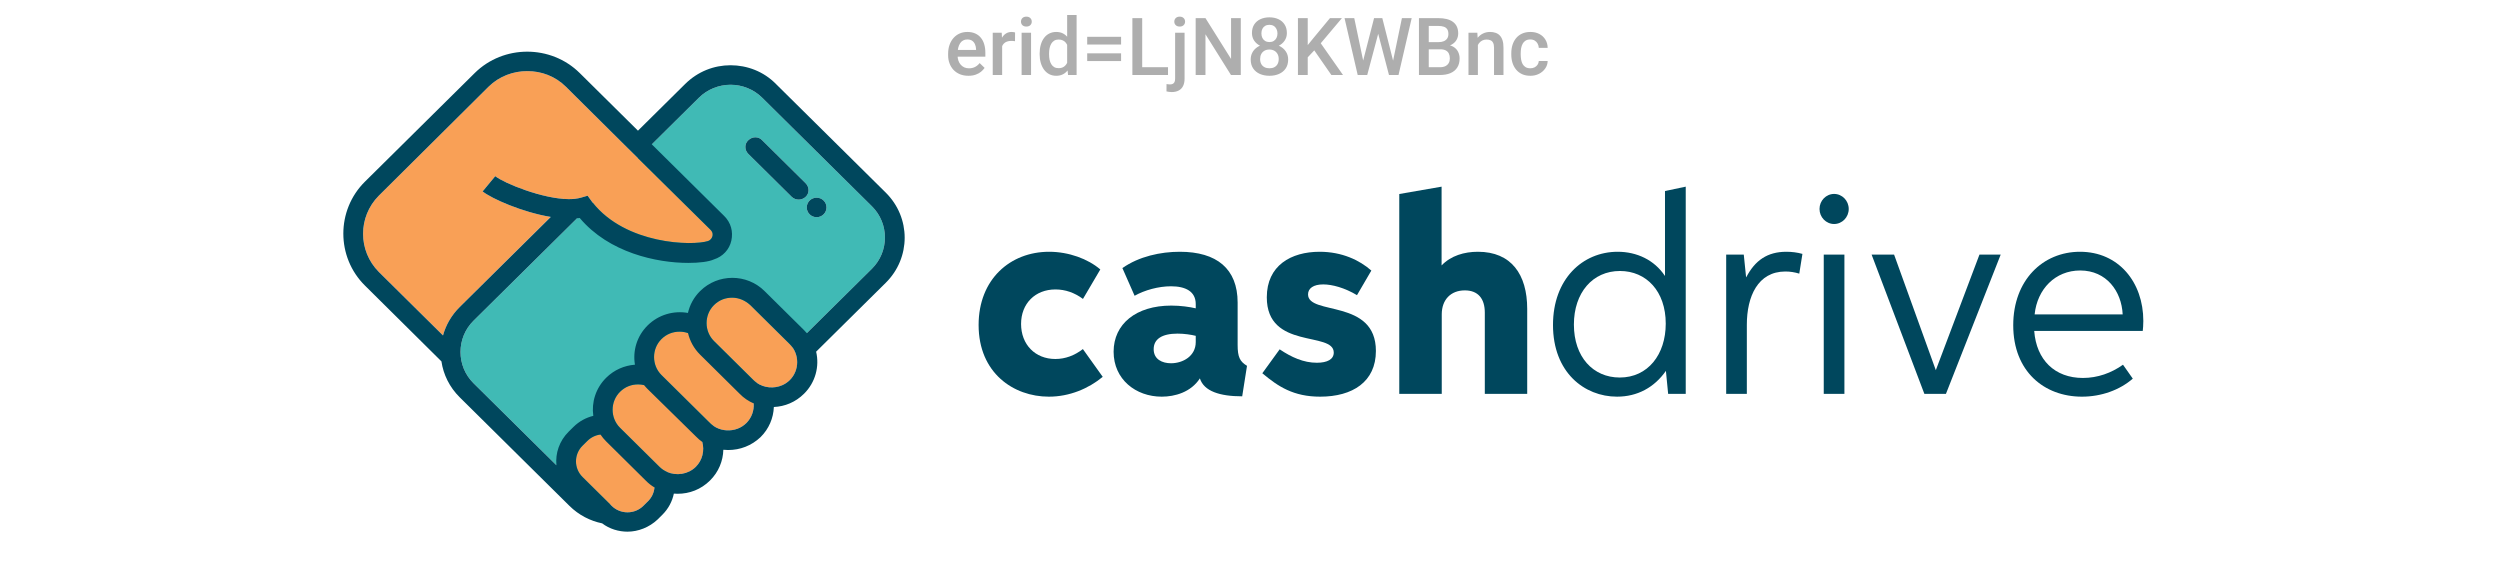 <svg width="300" height="70" viewBox="0 0 300 70" fill="none" xmlns="http://www.w3.org/2000/svg">
<path d="M116.213 9.094C115.838 9.094 115.499 9.033 115.196 8.911C114.896 8.786 114.639 8.613 114.427 8.391C114.217 8.169 114.056 7.908 113.944 7.608C113.831 7.308 113.775 6.984 113.775 6.638V6.45C113.775 6.053 113.833 5.694 113.949 5.372C114.064 5.05 114.225 4.775 114.431 4.547C114.638 4.316 114.881 4.139 115.163 4.017C115.444 3.895 115.749 3.834 116.077 3.834C116.439 3.834 116.756 3.895 117.028 4.017C117.3 4.139 117.525 4.311 117.703 4.533C117.885 4.752 118.019 5.013 118.106 5.316C118.197 5.619 118.242 5.953 118.242 6.319V6.802H114.324V5.991H117.127V5.902C117.121 5.698 117.08 5.508 117.005 5.33C116.933 5.152 116.822 5.008 116.672 4.898C116.522 4.789 116.322 4.734 116.072 4.734C115.885 4.734 115.717 4.775 115.571 4.856C115.427 4.934 115.306 5.048 115.21 5.198C115.113 5.348 115.038 5.53 114.985 5.742C114.935 5.952 114.91 6.188 114.91 6.45V6.638C114.91 6.859 114.939 7.066 114.999 7.256C115.061 7.444 115.152 7.608 115.271 7.748C115.389 7.889 115.533 8 115.702 8.081C115.871 8.159 116.063 8.198 116.278 8.198C116.55 8.198 116.792 8.144 117.005 8.034C117.217 7.925 117.402 7.77 117.558 7.57L118.153 8.147C118.044 8.306 117.902 8.459 117.727 8.606C117.552 8.75 117.338 8.867 117.085 8.958C116.835 9.048 116.544 9.094 116.213 9.094ZM120.258 4.894V9H119.128V3.928H120.206L120.258 4.894ZM121.81 3.895L121.8 4.945C121.731 4.933 121.656 4.923 121.575 4.917C121.497 4.911 121.419 4.908 121.341 4.908C121.147 4.908 120.977 4.936 120.83 4.992C120.683 5.045 120.56 5.123 120.46 5.227C120.363 5.327 120.288 5.448 120.235 5.592C120.181 5.736 120.15 5.897 120.141 6.075L119.883 6.094C119.883 5.775 119.914 5.48 119.977 5.208C120.039 4.936 120.133 4.697 120.258 4.491C120.386 4.284 120.546 4.123 120.736 4.008C120.93 3.892 121.153 3.834 121.406 3.834C121.475 3.834 121.549 3.841 121.627 3.853C121.708 3.866 121.769 3.88 121.81 3.895ZM123.727 3.928V9H122.592V3.928H123.727ZM122.517 2.597C122.517 2.425 122.574 2.283 122.686 2.17C122.802 2.055 122.961 1.997 123.164 1.997C123.364 1.997 123.522 2.055 123.638 2.17C123.753 2.283 123.811 2.425 123.811 2.597C123.811 2.766 123.753 2.906 123.638 3.019C123.522 3.131 123.364 3.188 123.164 3.188C122.961 3.188 122.802 3.131 122.686 3.019C122.574 2.906 122.517 2.766 122.517 2.597ZM128.058 7.95V1.8H129.192V9H128.166L128.058 7.95ZM124.758 6.52V6.422C124.758 6.037 124.803 5.688 124.894 5.372C124.985 5.053 125.116 4.78 125.288 4.552C125.46 4.32 125.669 4.144 125.916 4.022C126.163 3.897 126.441 3.834 126.75 3.834C127.056 3.834 127.325 3.894 127.556 4.013C127.788 4.131 127.985 4.302 128.147 4.523C128.31 4.742 128.439 5.005 128.536 5.311C128.633 5.614 128.702 5.952 128.742 6.323V6.638C128.702 7 128.633 7.331 128.536 7.631C128.439 7.931 128.31 8.191 128.147 8.409C127.985 8.628 127.786 8.797 127.552 8.916C127.321 9.034 127.05 9.094 126.741 9.094C126.435 9.094 126.158 9.03 125.911 8.902C125.667 8.773 125.46 8.594 125.288 8.363C125.116 8.131 124.985 7.859 124.894 7.547C124.803 7.231 124.758 6.889 124.758 6.52ZM125.888 6.422V6.52C125.888 6.752 125.908 6.967 125.949 7.167C125.992 7.367 126.06 7.544 126.15 7.697C126.241 7.847 126.358 7.966 126.502 8.053C126.649 8.137 126.824 8.18 127.027 8.18C127.283 8.18 127.494 8.123 127.66 8.011C127.825 7.898 127.955 7.747 128.049 7.556C128.146 7.362 128.211 7.147 128.246 6.909V6.061C128.227 5.877 128.188 5.705 128.128 5.545C128.072 5.386 127.996 5.247 127.899 5.128C127.802 5.006 127.681 4.912 127.538 4.847C127.397 4.778 127.23 4.744 127.036 4.744C126.83 4.744 126.655 4.787 126.511 4.875C126.367 4.963 126.249 5.083 126.155 5.236C126.064 5.389 125.997 5.567 125.953 5.77C125.91 5.973 125.888 6.191 125.888 6.422ZM134.531 4.416V5.344H130.463V4.416H134.531ZM134.531 6.403V7.331H130.463V6.403H134.531ZM140.161 8.067V9H136.735V8.067H140.161ZM137.063 2.175V9H135.886V2.175H137.063ZM141.014 3.928H142.149V9.441C142.149 9.787 142.089 10.08 141.971 10.317C141.852 10.558 141.677 10.739 141.446 10.861C141.214 10.986 140.931 11.048 140.597 11.048C140.497 11.048 140.394 11.041 140.288 11.025C140.178 11.012 140.075 10.994 139.978 10.969L139.983 10.088C140.049 10.1 140.119 10.109 140.194 10.116C140.266 10.125 140.335 10.13 140.4 10.13C140.535 10.13 140.647 10.106 140.738 10.059C140.828 10.012 140.897 9.939 140.944 9.839C140.991 9.739 141.014 9.606 141.014 9.441V3.928ZM140.916 2.597C140.916 2.425 140.974 2.283 141.089 2.17C141.205 2.055 141.363 1.997 141.563 1.997C141.766 1.997 141.924 2.055 142.036 2.17C142.152 2.283 142.21 2.425 142.21 2.597C142.21 2.766 142.152 2.906 142.036 3.019C141.924 3.131 141.766 3.188 141.563 3.188C141.363 3.188 141.205 3.131 141.089 3.019C140.974 2.906 140.916 2.766 140.916 2.597ZM148.894 2.175V9H147.717L144.656 4.111V9H143.48V2.175H144.656L147.727 7.073V2.175H148.894ZM154.58 7.139C154.58 7.564 154.481 7.922 154.285 8.213C154.088 8.503 153.819 8.723 153.478 8.873C153.141 9.02 152.76 9.094 152.335 9.094C151.91 9.094 151.527 9.02 151.186 8.873C150.846 8.723 150.577 8.503 150.38 8.213C150.183 7.922 150.085 7.564 150.085 7.139C150.085 6.858 150.139 6.603 150.249 6.375C150.358 6.144 150.513 5.945 150.713 5.78C150.916 5.611 151.153 5.481 151.425 5.391C151.7 5.3 152 5.255 152.325 5.255C152.756 5.255 153.142 5.334 153.483 5.494C153.824 5.653 154.091 5.873 154.285 6.155C154.481 6.436 154.58 6.764 154.58 7.139ZM153.446 7.083C153.446 6.855 153.399 6.655 153.305 6.483C153.211 6.311 153.08 6.178 152.911 6.084C152.742 5.991 152.547 5.944 152.325 5.944C152.1 5.944 151.905 5.991 151.739 6.084C151.574 6.178 151.444 6.311 151.35 6.483C151.26 6.655 151.214 6.855 151.214 7.083C151.214 7.314 151.26 7.514 151.35 7.683C151.441 7.848 151.571 7.975 151.739 8.062C151.908 8.15 152.106 8.194 152.335 8.194C152.563 8.194 152.76 8.15 152.925 8.062C153.091 7.975 153.219 7.848 153.31 7.683C153.4 7.514 153.446 7.314 153.446 7.083ZM154.425 3.97C154.425 4.311 154.335 4.614 154.153 4.88C153.975 5.145 153.728 5.355 153.413 5.508C153.097 5.658 152.738 5.733 152.335 5.733C151.928 5.733 151.566 5.658 151.247 5.508C150.931 5.355 150.683 5.145 150.502 4.88C150.324 4.614 150.235 4.311 150.235 3.97C150.235 3.564 150.324 3.222 150.502 2.944C150.683 2.663 150.931 2.448 151.247 2.302C151.563 2.155 151.924 2.081 152.33 2.081C152.736 2.081 153.097 2.155 153.413 2.302C153.728 2.448 153.975 2.663 154.153 2.944C154.335 3.222 154.425 3.564 154.425 3.97ZM153.296 4.008C153.296 3.805 153.255 3.627 153.174 3.473C153.096 3.317 152.985 3.195 152.841 3.108C152.697 3.02 152.527 2.977 152.33 2.977C152.133 2.977 151.963 3.019 151.819 3.103C151.675 3.188 151.564 3.306 151.486 3.459C151.408 3.612 151.369 3.795 151.369 4.008C151.369 4.217 151.408 4.4 151.486 4.556C151.564 4.709 151.675 4.83 151.819 4.917C151.966 5.005 152.138 5.048 152.335 5.048C152.531 5.048 152.702 5.005 152.846 4.917C152.989 4.83 153.1 4.709 153.178 4.556C153.256 4.4 153.296 4.217 153.296 4.008ZM156.928 2.175V9H155.752V2.175H156.928ZM161.03 2.175L158.264 5.461L156.689 7.13L156.483 5.963L157.608 4.575L159.596 2.175H161.03ZM159.764 9L157.519 5.766L158.33 4.964L161.161 9H159.764ZM163.528 7.467L164.888 2.175H165.6L165.521 3.539L164.067 9H163.327L163.528 7.467ZM162.511 2.175L163.613 7.425L163.711 9H162.924L161.344 2.175H162.511ZM167.142 7.411L168.23 2.175H169.402L167.822 9H167.035L167.142 7.411ZM165.877 2.175L167.222 7.481L167.419 9H166.678L165.249 3.539L165.174 2.175H165.877ZM172.833 5.916H171.094L171.085 5.058H172.603C172.86 5.058 173.077 5.02 173.255 4.945C173.436 4.867 173.574 4.756 173.667 4.612C173.761 4.466 173.808 4.289 173.808 4.083C173.808 3.855 173.764 3.669 173.677 3.525C173.589 3.381 173.455 3.277 173.274 3.211C173.096 3.145 172.867 3.112 172.589 3.112H171.45V9H170.274V2.175H172.589C172.964 2.175 173.299 2.211 173.592 2.283C173.889 2.355 174.141 2.467 174.347 2.62C174.556 2.77 174.714 2.961 174.821 3.192C174.93 3.423 174.985 3.698 174.985 4.017C174.985 4.298 174.917 4.556 174.783 4.791C174.649 5.022 174.45 5.211 174.188 5.358C173.925 5.505 173.599 5.592 173.208 5.62L172.833 5.916ZM172.781 9H170.724L171.253 8.067H172.781C173.047 8.067 173.269 8.023 173.447 7.936C173.625 7.845 173.758 7.722 173.846 7.566C173.936 7.406 173.981 7.22 173.981 7.008C173.981 6.786 173.942 6.594 173.864 6.431C173.786 6.266 173.663 6.139 173.494 6.052C173.325 5.961 173.105 5.916 172.833 5.916H171.511L171.521 5.058H173.241L173.508 5.381C173.883 5.394 174.191 5.477 174.431 5.63C174.675 5.783 174.856 5.981 174.975 6.225C175.094 6.469 175.153 6.731 175.153 7.013C175.153 7.447 175.058 7.811 174.867 8.105C174.68 8.398 174.41 8.622 174.056 8.775C173.703 8.925 173.278 9 172.781 9ZM177.347 5.011V9H176.217V3.928H177.281L177.347 5.011ZM177.146 6.277L176.78 6.272C176.783 5.912 176.833 5.583 176.93 5.283C177.03 4.983 177.167 4.725 177.342 4.509C177.521 4.294 177.733 4.128 177.98 4.013C178.227 3.894 178.502 3.834 178.805 3.834C179.049 3.834 179.269 3.869 179.466 3.938C179.666 4.003 179.836 4.111 179.977 4.261C180.121 4.411 180.23 4.606 180.305 4.847C180.38 5.084 180.417 5.377 180.417 5.723V9H179.283V5.719C179.283 5.475 179.247 5.283 179.175 5.142C179.106 4.998 179.005 4.897 178.871 4.838C178.739 4.775 178.575 4.744 178.378 4.744C178.185 4.744 178.011 4.784 177.858 4.866C177.705 4.947 177.575 5.058 177.469 5.198C177.366 5.339 177.286 5.502 177.23 5.686C177.174 5.87 177.146 6.067 177.146 6.277ZM183.642 8.194C183.827 8.194 183.992 8.158 184.139 8.086C184.289 8.011 184.41 7.908 184.5 7.777C184.594 7.645 184.646 7.494 184.655 7.322H185.719C185.713 7.65 185.616 7.948 185.428 8.217C185.241 8.486 184.992 8.7 184.683 8.859C184.374 9.016 184.031 9.094 183.656 9.094C183.269 9.094 182.931 9.028 182.644 8.897C182.356 8.762 182.117 8.578 181.927 8.344C181.736 8.109 181.592 7.839 181.496 7.533C181.402 7.227 181.355 6.898 181.355 6.548V6.384C181.355 6.034 181.402 5.706 181.496 5.4C181.592 5.091 181.736 4.819 181.927 4.584C182.117 4.35 182.356 4.167 182.644 4.036C182.931 3.902 183.267 3.834 183.652 3.834C184.058 3.834 184.414 3.916 184.721 4.078C185.027 4.237 185.267 4.461 185.442 4.748C185.621 5.033 185.713 5.364 185.719 5.742H184.655C184.646 5.555 184.599 5.386 184.514 5.236C184.433 5.083 184.317 4.961 184.167 4.87C184.021 4.78 183.844 4.734 183.638 4.734C183.41 4.734 183.221 4.781 183.071 4.875C182.921 4.966 182.803 5.091 182.719 5.25C182.635 5.406 182.574 5.583 182.536 5.78C182.502 5.973 182.485 6.175 182.485 6.384V6.548C182.485 6.758 182.502 6.961 182.536 7.158C182.571 7.355 182.63 7.531 182.714 7.688C182.802 7.841 182.921 7.964 183.071 8.058C183.221 8.148 183.411 8.194 183.642 8.194Z" fill="black" fill-opacity="0.32"/>
<g clip-path="url(#clip0_325_2899)">
<path d="M129.947 41.889C128.951 42.658 127.836 43.079 126.641 43.079C124.212 43.079 122.529 41.336 122.529 38.875C122.529 36.415 124.232 34.733 126.651 34.733C127.836 34.733 128.951 35.123 129.956 35.871L132.037 32.334C130.554 31.063 128.244 30.212 125.895 30.212C121.235 30.212 117.433 33.503 117.433 38.998C117.433 44.76 121.624 47.6 125.865 47.6C128.344 47.6 130.633 46.626 132.327 45.221L129.947 41.889Z" fill="#00475D"/>
<path d="M149.641 43.899C148.775 43.376 148.516 42.833 148.516 41.387V36.312C148.516 32.252 146.008 30.212 141.577 30.212C139.277 30.212 136.679 30.766 134.688 32.17L136.152 35.492C137.356 34.816 139.009 34.354 140.522 34.354C142.265 34.354 143.489 34.969 143.489 36.497V36.999C142.742 36.825 141.667 36.671 140.552 36.671C136.331 36.671 133.633 38.875 133.633 42.207C133.633 45.519 136.291 47.6 139.407 47.6C140.98 47.6 142.911 47.067 143.986 45.406C144.475 46.944 146.366 47.559 149.064 47.559L149.641 43.899ZM143.489 40.3V41.049C143.489 42.72 141.966 43.591 140.522 43.591C139.477 43.591 138.441 43.13 138.441 41.9C138.441 40.7 139.417 40.034 141.308 40.034C142.135 40.034 142.961 40.167 143.489 40.3Z" fill="#00475D"/>
<path d="M153.559 41.92L151.479 44.791C153.371 46.38 155.212 47.6 158.418 47.6C162.32 47.6 165.108 45.806 165.108 42.115C165.108 35.81 156.965 37.891 156.965 35.328C156.965 34.6 157.611 34.129 158.786 34.129C159.852 34.129 161.355 34.528 162.838 35.42L164.561 32.468C163.147 31.217 161.026 30.212 158.358 30.212C154.924 30.212 152.016 31.863 152.016 35.677C152.016 42.013 160.051 39.716 160.051 42.31C160.051 43.12 159.274 43.53 158.02 43.53C156.426 43.53 154.983 42.874 153.559 41.92Z" fill="#00475D"/>
<path d="M183.265 47.261V37.07C183.265 32.929 181.353 30.212 177.351 30.212C175.709 30.212 174.106 30.683 172.991 31.852V22.399L167.913 23.281V47.261H173.01V37.717C173.01 35.963 174.095 34.846 175.778 34.846C177.381 34.846 178.177 35.851 178.177 37.511V47.261H183.265Z" fill="#00475D"/>
<path d="M200.177 47.261H202.288V22.399L199.799 22.922V33.093H199.779C198.515 31.196 196.415 30.212 194.125 30.212C189.903 30.212 186.359 33.482 186.359 38.998C186.359 44.678 190.113 47.599 194.045 47.599C196.474 47.599 198.515 46.503 199.909 44.503L200.177 47.261ZM194.373 45.303C191.158 45.303 188.868 42.822 188.868 38.947C188.868 35.133 191.108 32.518 194.393 32.518C197.56 32.518 199.889 34.948 199.889 38.834C199.889 42.545 197.748 45.303 194.373 45.303Z" fill="#00475D"/>
<path d="M207.142 47.261H209.621V38.967C209.621 35.584 210.935 32.58 214.25 32.58C214.827 32.58 215.375 32.672 215.913 32.836L216.291 30.468C215.684 30.294 215.017 30.212 214.36 30.212C212.1 30.212 210.607 31.237 209.551 33.267H209.531L209.253 30.55H207.142V47.261Z" fill="#00475D"/>
<path d="M220.095 26.88C221.06 26.88 221.847 26.07 221.847 25.075C221.847 24.081 221.06 23.271 220.095 23.271C219.129 23.271 218.342 24.081 218.342 25.075C218.342 26.07 219.129 26.88 220.095 26.88ZM218.85 47.261H221.329V30.55H218.85V47.261Z" fill="#00475D"/>
<path d="M227.29 30.551H224.592L230.924 47.262H233.513L240.084 30.551H237.536L232.298 44.422L227.29 30.551Z" fill="#00475D"/>
<path d="M255.934 45.437L254.76 43.766C253.365 44.76 251.713 45.355 249.951 45.355C246.576 45.355 244.365 43.191 244.106 39.716H257.129C257.158 39.48 257.199 38.998 257.199 38.517C257.199 33.862 254.233 30.212 249.603 30.212C245.132 30.212 241.588 33.626 241.588 39.029C241.588 44.565 245.301 47.6 249.832 47.6C252.161 47.6 254.371 46.8 255.934 45.437ZM244.156 37.727C244.466 34.692 246.626 32.458 249.623 32.458C252.787 32.458 254.591 34.959 254.721 37.727H244.156Z" fill="#00475D"/>
<path fill-rule="evenodd" clip-rule="evenodd" d="M87.667 10.172C89.088 10.172 90.462 10.735 91.457 11.719L104.629 24.751C106.713 26.814 106.713 30.189 104.629 32.251L77.575 59.018C76.58 60.003 75.206 60.565 73.785 60.565C72.364 60.565 70.99 60.003 69.995 59.018L56.823 45.986C54.739 43.924 54.739 40.549 56.823 38.486L83.877 11.719C84.872 10.735 86.246 10.172 87.667 10.172ZM95.864 23.954C95.579 23.954 95.248 23.86 95.011 23.626L89.799 18.47C89.325 18.001 89.325 17.251 89.799 16.829C90.273 16.36 91.031 16.36 91.457 16.829L96.669 21.985C97.143 22.454 97.143 23.204 96.669 23.626C96.479 23.814 96.148 23.954 95.864 23.954ZM99.18 24.892C99.18 25.539 98.65 26.064 97.996 26.064C97.341 26.064 96.811 25.539 96.811 24.892C96.811 24.244 97.341 23.72 97.996 23.72C98.65 23.72 99.18 24.244 99.18 24.892Z" fill="#40BAB5"/>
<path d="M45.454 32.626L53.162 40.253C53.505 39.006 54.173 37.827 55.166 36.845L66.078 26.029C62.642 25.455 58.995 23.831 57.914 22.969L59.43 21.141C60.662 22.125 66.821 24.563 69.711 23.719L70.517 23.485L70.991 24.141C74.923 29.344 83.072 29.532 84.967 28.922C85.347 28.782 85.441 28.5 85.489 28.36C85.536 28.219 85.583 27.891 85.252 27.563L74.868 17.313L74.787 17.235L67.911 10.406C66.632 9.141 64.974 8.531 63.268 8.531C61.61 8.531 59.904 9.141 58.625 10.406L45.454 23.485C42.943 26.016 42.943 30.095 45.454 32.626Z" fill="#F9A056"/>
<path d="M69.609 26.207C69.595 26.191 69.581 26.174 69.567 26.157C69.559 26.158 69.55 26.159 69.542 26.16C69.564 26.176 69.587 26.192 69.609 26.207Z" fill="#F9A056"/>
<path d="M70.468 52.924C70.989 52.408 71.652 52.127 72.363 52.127C73.073 52.127 73.737 52.361 74.258 52.924L77.764 56.393C78.806 57.424 78.806 59.112 77.764 60.143L77.195 60.706C76.153 61.737 74.447 61.737 73.405 60.706L69.899 57.237C68.857 56.205 68.857 54.518 69.899 53.486L70.468 52.924Z" fill="#F9A056"/>
<path d="M76.581 46.127C75.775 46.127 75.017 46.408 74.401 47.017C73.217 48.189 73.217 50.158 74.401 51.33L79.139 56.018C80.323 57.19 82.313 57.19 83.498 56.018C84.682 54.846 84.682 52.877 83.498 51.705L78.76 47.017C78.144 46.455 77.386 46.127 76.581 46.127Z" fill="#F9A056"/>
<path d="M79.375 40.689C79.991 40.08 80.749 39.798 81.554 39.798C82.36 39.798 83.165 40.127 83.734 40.689L89.561 46.455C90.746 47.627 90.746 49.596 89.561 50.768C88.377 51.94 86.387 51.94 85.202 50.768L79.375 45.002C78.19 43.83 78.19 41.861 79.375 40.689Z" fill="#F9A056"/>
<path d="M87.859 35.719C87.053 35.719 86.295 36.001 85.679 36.61C84.495 37.782 84.495 39.751 85.679 40.923L90.417 45.61C91.602 46.782 93.592 46.782 94.776 45.61C95.961 44.438 95.961 42.469 94.776 41.297L90.038 36.61C89.422 36.047 88.664 35.719 87.859 35.719Z" fill="#F9A056"/>
<path d="M95.011 23.626C95.248 23.861 95.58 23.954 95.864 23.954C96.149 23.954 96.48 23.814 96.67 23.626C97.143 23.204 97.143 22.454 96.67 21.985L91.458 16.829C91.031 16.36 90.274 16.36 89.8 16.829C89.326 17.251 89.326 18.001 89.8 18.47L95.011 23.626Z" fill="#00475D"/>
<path d="M99.18 24.892C99.18 25.539 98.649 26.064 97.995 26.064C97.341 26.064 96.811 25.539 96.811 24.892C96.811 24.244 97.341 23.72 97.995 23.72C98.649 23.72 99.18 24.244 99.18 24.892Z" fill="#00475D"/>
<path fill-rule="evenodd" clip-rule="evenodd" d="M43.794 34.268L52.972 43.365C53.204 44.94 53.935 46.457 55.165 47.674L68.336 60.706C69.455 61.813 70.832 62.512 72.258 62.802C73.142 63.476 74.238 63.8 75.301 63.8C76.58 63.8 77.907 63.284 78.902 62.347L79.47 61.784C80.207 61.055 80.671 60.165 80.862 59.234C81.014 59.246 81.166 59.253 81.318 59.253C82.739 59.253 84.113 58.737 85.203 57.659C86.235 56.638 86.767 55.31 86.8 53.972C86.995 53.992 87.189 54.003 87.382 54.003C88.804 54.003 90.178 53.487 91.267 52.456C92.281 51.453 92.812 50.154 92.862 48.84C94.188 48.779 95.459 48.263 96.48 47.252C97.864 45.883 98.349 43.959 97.936 42.202L106.287 33.939C109.319 30.939 109.319 26.111 106.287 23.111L93.115 10.079C91.647 8.579 89.657 7.829 87.667 7.829C85.677 7.829 83.734 8.579 82.218 10.079L76.556 15.681L69.568 8.766C66.11 5.344 60.424 5.344 56.965 8.766L43.794 21.798C40.336 25.22 40.336 30.846 43.794 34.268ZM74.869 17.316L67.91 10.407C66.631 9.141 64.973 8.532 63.267 8.532C61.609 8.532 59.903 9.141 58.624 10.407L45.453 23.486C42.941 26.017 42.941 30.096 45.453 32.627L53.161 40.254C53.504 39.007 54.172 37.828 55.165 36.846L66.094 26.032C62.652 25.462 58.995 23.834 57.913 22.97L59.429 21.142C60.48 21.982 65.121 23.881 68.255 23.895C68.793 23.897 69.287 23.844 69.71 23.72L70.516 23.486L70.99 24.142C71.013 24.173 71.037 24.204 71.061 24.235C71.085 24.266 71.109 24.297 71.133 24.328C75.117 29.35 83.094 29.525 84.966 28.923C85.345 28.783 85.44 28.501 85.487 28.361C85.535 28.22 85.582 27.892 85.251 27.564L74.869 17.316ZM78.215 17.322L86.909 25.923C87.714 26.72 87.998 27.798 87.761 28.877C87.525 29.955 86.719 30.798 85.677 31.127C85.061 31.408 83.924 31.549 82.597 31.549C78.807 31.549 73.074 30.33 69.568 26.158C69.462 26.173 69.354 26.185 69.245 26.196L56.823 38.486C54.739 40.549 54.739 43.924 56.823 45.987L66.774 55.832C66.629 54.395 67.118 52.911 68.241 51.799L68.81 51.237C69.497 50.557 70.325 50.112 71.196 49.902C70.967 48.281 71.483 46.577 72.742 45.33C73.704 44.379 74.935 43.857 76.193 43.763C75.912 42.1 76.42 40.332 77.717 39.049C79.032 37.748 80.852 37.249 82.553 37.553C82.772 36.589 83.261 35.673 84.019 34.924C86.151 32.814 89.609 32.814 91.742 34.924L96.48 39.611C96.599 39.73 96.712 39.853 96.819 39.979L104.628 32.252C106.713 30.189 106.713 26.814 104.628 24.751L91.457 11.719C90.462 10.735 89.088 10.172 87.667 10.172C86.246 10.172 84.871 10.735 83.877 11.719L78.215 17.322ZM73.406 60.706C74.448 61.737 76.154 61.737 77.196 60.706L77.765 60.144C78.228 59.685 78.485 59.097 78.537 58.495C78.157 58.269 77.801 57.99 77.48 57.659L72.742 52.971C72.482 52.714 72.254 52.437 72.057 52.145C71.463 52.214 70.914 52.484 70.468 52.925L69.9 53.487C68.857 54.518 68.857 56.206 69.9 57.237L73.406 60.706ZM80.005 56.614C81.147 57.135 82.569 56.937 83.498 56.018C84.3 55.224 84.559 54.063 84.273 53.032C84.015 52.851 83.771 52.643 83.545 52.409L77.717 46.69C77.563 46.537 77.42 46.378 77.288 46.213C77.058 46.157 76.821 46.127 76.58 46.127C75.775 46.127 75.017 46.408 74.401 47.018C73.216 48.19 73.216 50.159 74.401 51.331L79.139 56.018C79.395 56.272 79.689 56.471 80.005 56.614ZM85.937 51.301C85.817 51.239 85.701 51.169 85.589 51.09C85.453 50.995 85.324 50.888 85.203 50.768L79.375 45.002C78.191 43.83 78.191 41.862 79.375 40.69C79.991 40.08 80.749 39.799 81.555 39.799C81.896 39.799 82.238 39.858 82.561 39.969C82.784 40.92 83.27 41.823 84.019 42.565L88.757 47.252C89.249 47.762 89.827 48.146 90.444 48.409C90.499 49.26 90.205 50.132 89.562 50.768C89.258 51.069 88.901 51.293 88.518 51.439C87.686 51.757 86.733 51.711 85.937 51.301ZM93.869 46.225C94.199 46.08 94.507 45.876 94.774 45.612C95.958 44.44 95.958 42.471 94.774 41.299L90.036 36.611C89.42 36.049 88.662 35.721 87.856 35.721C87.051 35.721 86.293 36.002 85.677 36.611C84.493 37.783 84.493 39.752 85.677 40.924L90.415 45.612C90.536 45.731 90.665 45.838 90.8 45.933C91.697 46.561 92.883 46.659 93.869 46.225Z" fill="#00475D"/>
</g>
<defs>
<clipPath id="clip0_325_2899">
<rect width="216" height="57.6" fill="white" transform="translate(41.2 6.2)"/>
</clipPath>
</defs>
</svg>
